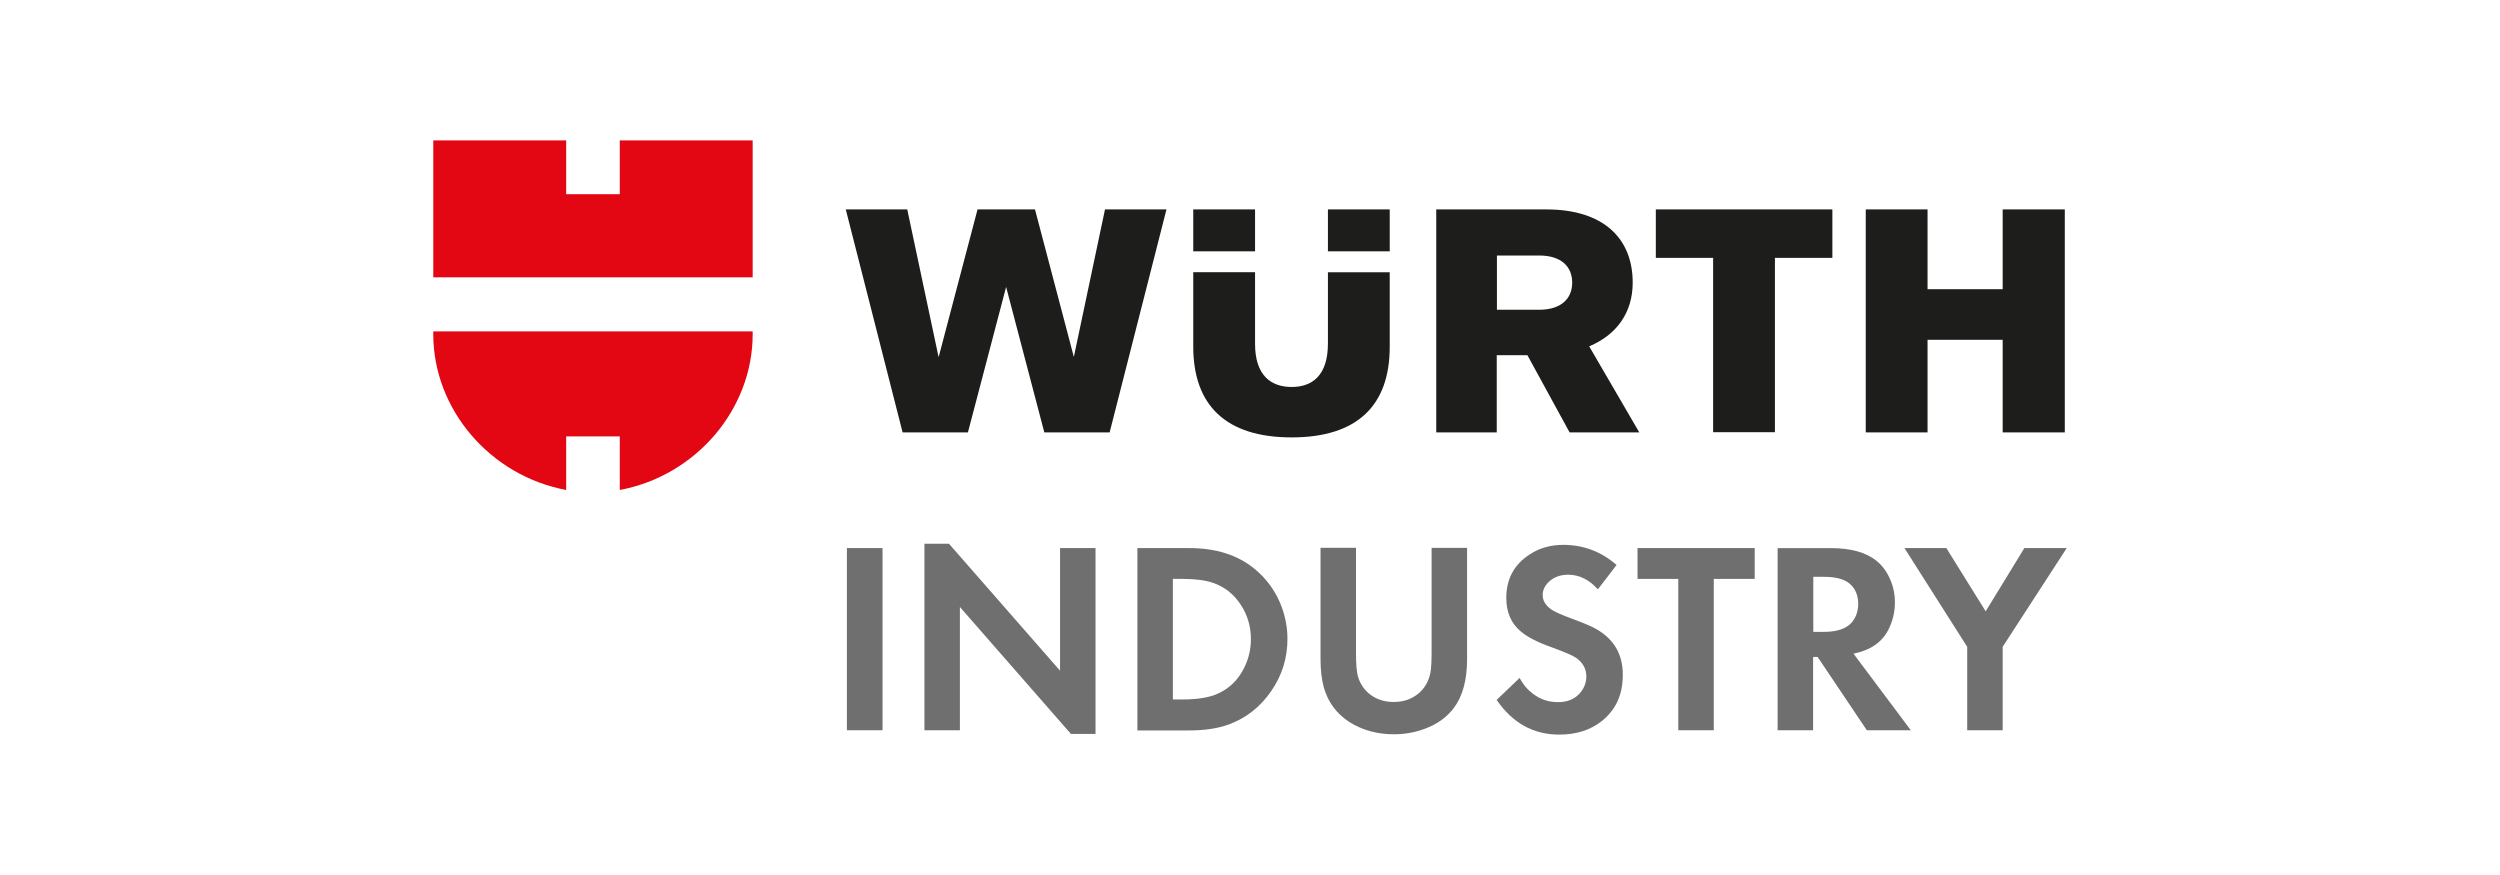 <?xml version="1.0" encoding="UTF-8"?><svg id="Ebene_1" xmlns="http://www.w3.org/2000/svg" viewBox="0 0 1000 350"><defs><style>.cls-1{fill:#e30613;}.cls-2{fill:#1d1d1b;}.cls-3{fill:#706f6f;}</style></defs><path class="cls-2" d="m685.25,103.16v69.72h24.72v-69.72h22.98v-19.39h-70.62v19.39h22.98-.06Zm115.82,12.52h-30.05v-31.91h-24.72v89.18h24.72v-37.04h30.05v37.04h24.85v-89.18h-24.85v31.91h0Zm-425.65,27.09l-12.52-59h-24.59l22.73,89.18h26.13l15.28-58.17,15.28,58.17h26.13l22.73-89.18h-24.59l-12.46,59-15.54-59h-22.98l-15.54,59h-.06Zm155.75-42.24h24.72v-16.76h-24.72v16.76h0Zm-29.15,0v-16.76h-24.72v16.76h24.72Zm29.15,8.35v28.51c0,12.84-6.29,17.4-14.51,17.4s-14.64-4.56-14.64-17.27v-28.63h-24.72v29.73c0,23.43,12.97,36.34,39.36,36.34s39.23-12.9,39.23-36.21v-29.85h-24.72Zm97.71,4.17c0,6.29-4.3,10.85-13.23,10.85h-16.88v-21.7h16.88c8.99,0,13.23,4.56,13.23,10.85h0Zm-1.03,59.9h27.86l-20.03-34.41c11.11-4.69,17.4-13.61,17.4-25.49,0-17.66-11.62-29.28-34.54-29.28h-44.04v89.18h24.2v-30.88h12.26l16.88,30.88h0Z"/><path class="cls-1" d="m247.91,174.55v21.44c30.56-5.71,53.16-32.36,53.16-62.28v-1.16h-127.76v1.16c0,29.92,22.6,56.56,53.16,62.28v-21.44h21.44Zm53.16-63.62h-127.76v-54.76h53.16v21.51h21.44v-21.51h53.16v54.76h0Z"/><polygon class="cls-3" points="353.01 219.23 353.01 292.1 338.76 292.1 338.76 219.23 353.01 219.23 353.01 219.23"/><polygon class="cls-3" points="369.77 292.1 369.77 217.5 379.59 217.5 424.02 268.28 424.02 219.23 438.21 219.23 438.21 293.58 428.38 293.58 383.96 242.8 383.96 292.1 369.77 292.1 369.77 292.1"/><path class="cls-3" d="m469.15,279.78h3.79c6.1,0,10.85-.77,14.32-2.38,4.49-2.05,7.96-5.39,10.34-10.14,1.86-3.66,2.76-7.58,2.76-11.62,0-4.88-1.28-9.37-3.85-13.42-2.82-4.43-6.55-7.45-11.24-9.05-3.08-1.09-7.19-1.61-12.33-1.61h-3.79v48.22h0Zm-14.19,12.33v-72.87h20.8c10.66,0,19.39,2.76,26.19,8.41,4.43,3.66,7.77,8.15,10.08,13.48,1.93,4.62,2.95,9.37,2.95,14.45,0,7.58-2.12,14.51-6.42,20.74-4.37,6.42-10.08,10.91-17.08,13.48-4.43,1.61-9.69,2.38-15.86,2.38h-20.74l.06-.06Z"/><path class="cls-3" d="m542.4,219.23v41.73c0,4.56.26,7.7.71,9.37.9,3.27,2.7,5.84,5.26,7.7,2.63,1.86,5.65,2.76,9.12,2.76,4.04,0,7.45-1.22,10.21-3.66,2.38-2.12,3.85-4.82,4.49-8.15.26-1.48.45-4.17.45-8.09v-41.73h14.19v44.56c0,8.35-1.8,14.83-5.33,19.52-2.76,3.6-6.42,6.29-11.11,8.09-4.11,1.61-8.41,2.38-12.84,2.38-6.74,0-12.71-1.67-17.85-4.94-5.14-3.34-8.54-7.96-10.21-13.93-.83-3.08-1.28-6.81-1.28-11.17v-44.56h14.19v.13Z"/><path class="cls-3" d="m646.6,226.04l-7.45,9.69c-3.47-3.85-7.45-5.84-11.81-5.84-3.15,0-5.71.9-7.64,2.7-1.73,1.54-2.63,3.4-2.63,5.46,0,2.25,1.22,4.24,3.6,5.84,1.28.83,3.79,1.99,7.45,3.34,4.88,1.8,8.35,3.21,10.34,4.37,7.13,4.04,10.66,10.14,10.66,18.23s-2.76,14-8.28,18.49c-4.62,3.72-10.34,5.52-17.14,5.52-10.34,0-18.68-4.62-25.04-13.87l9.18-8.8c1.16,2.12,2.44,3.85,3.98,5.2,3.27,3.02,7.06,4.49,11.36,4.49,3.72,0,6.61-1.16,8.73-3.53,1.73-1.99,2.63-4.24,2.63-6.74,0-3.02-1.35-5.46-3.98-7.38-1.28-.9-4.62-2.38-10.08-4.37-5.59-1.99-9.69-4.11-12.26-6.36-3.79-3.21-5.71-7.64-5.71-13.29,0-7.7,3.21-13.55,9.63-17.59,3.79-2.44,8.22-3.66,13.16-3.66,8.09,0,15.22,2.7,21.38,8.09h-.06Z"/><polygon class="cls-3" points="685.51 292.1 671.32 292.1 671.32 231.56 655.01 231.56 655.01 219.23 701.88 219.23 701.88 231.56 685.51 231.56 685.51 292.1 685.51 292.1"/><path class="cls-3" d="m725.25,252.75h4.11c4.3,0,7.51-.77,9.76-2.38,1.41-.9,2.44-2.31,3.27-4.11.58-1.48.9-3.02.9-4.62,0-3.79-1.35-6.68-3.98-8.6-2.12-1.54-5.39-2.31-9.69-2.31h-4.3v22.02h-.06Zm16.11,8.67l22.98,30.69h-17.59l-19.71-29.34h-1.8v29.34h-14.19v-72.87h21.12c8.22,0,14.38,1.73,18.55,5.2,2.38,1.93,4.17,4.49,5.52,7.7,1.16,2.76,1.73,5.65,1.73,8.73,0,3.98-.9,7.7-2.7,11.17-2.57,4.94-7.19,8.09-13.93,9.44h0v-.06Z"/><polygon class="cls-3" points="786.88 258.72 761.78 219.23 778.54 219.23 794.27 244.53 809.74 219.23 826.69 219.23 801.07 258.72 801.07 292.1 786.88 292.1 786.88 258.72 786.88 258.72"/></svg>